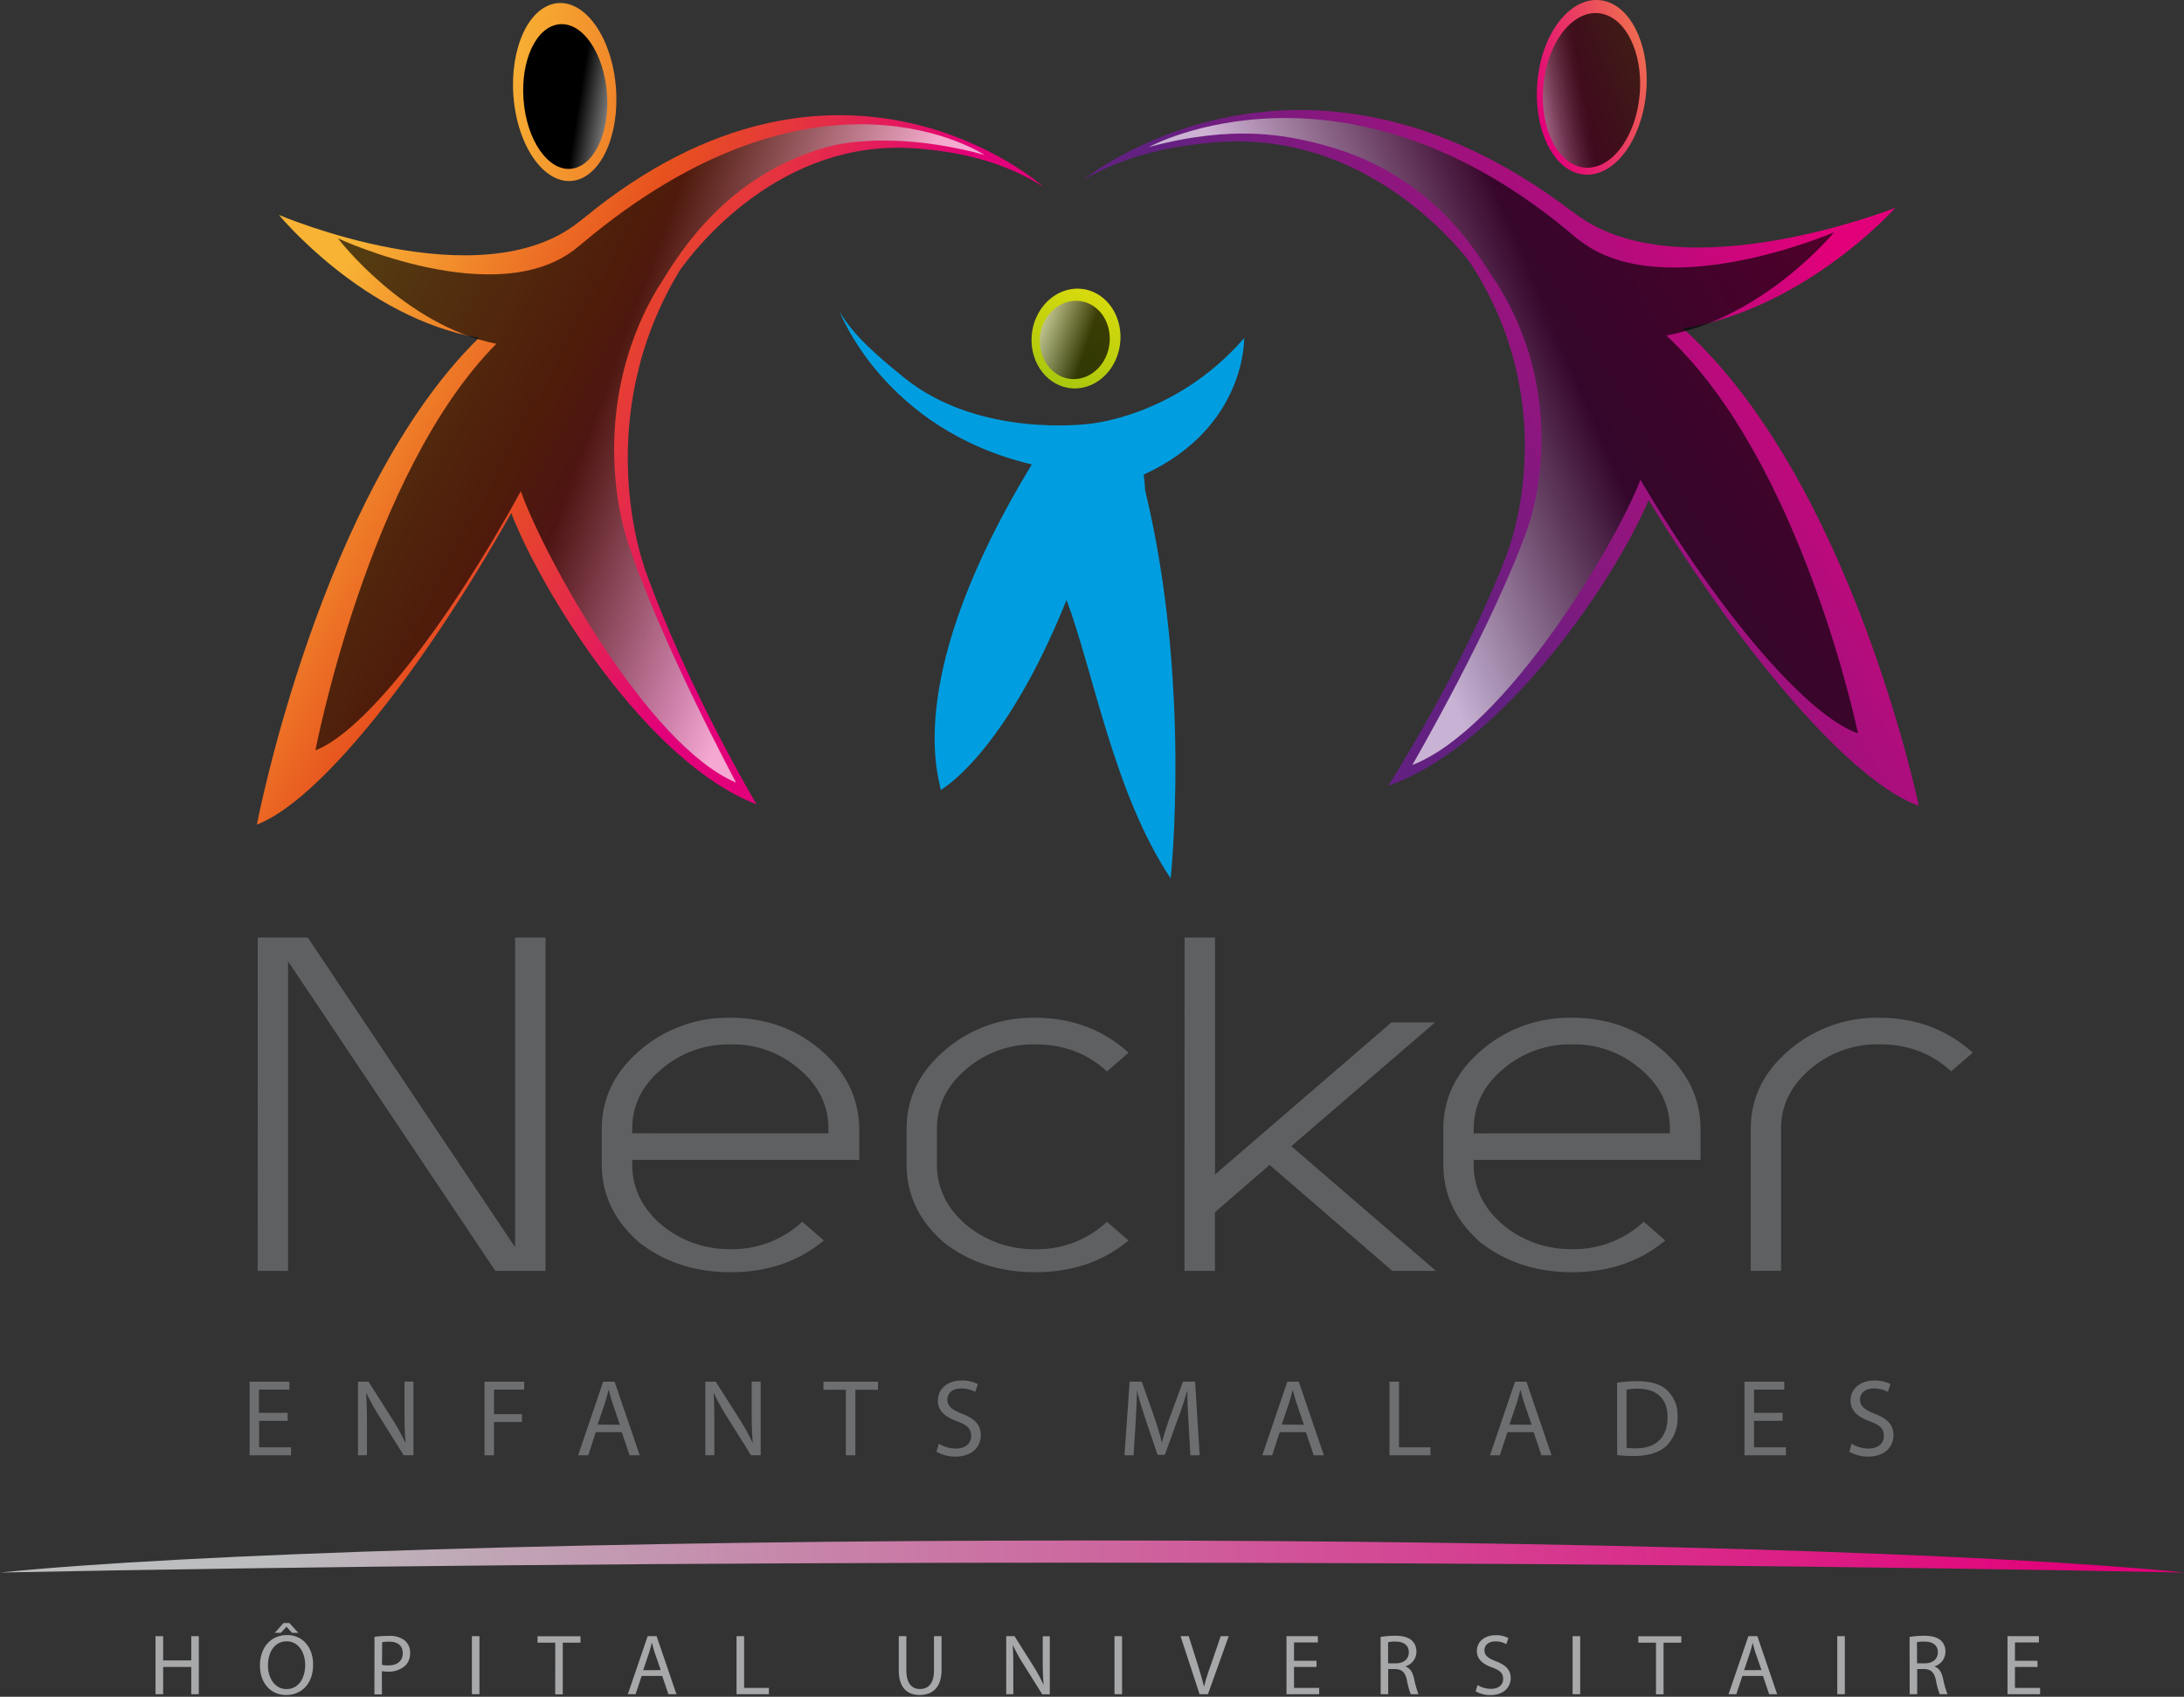 <?xml version="1.0" encoding="utf-8"?>
<svg xmlns="http://www.w3.org/2000/svg" width="646" height="502" viewBox="0 0 646 502">
    <rect x="0" y="0" width="646" height="502" fill="#333333" stroke="none"/>
    <defs>
        <linearGradient id="a" x1="12.476%" x2="95.327%" y1="50.053%" y2="50.053%">
            <stop offset="0%" stop-color="#BBBDBE"/>
            <stop offset="100%" stop-color="#E2007A"/>
        </linearGradient>
        <linearGradient id="b" x1="10.676%" x2="65.619%" y1="32.457%" y2="63.17%">
            <stop offset="0%" stop-color="#F8B334"/>
            <stop offset="48%" stop-color="#E7511E"/>
            <stop offset="100%" stop-color="#E2007A"/>
        </linearGradient>
        <linearGradient id="c" x1="74.597%" x2="43.361%" y1="59.321%" y2="46.426%">
            <stop offset="0%" stop-color="#FFF"/>
            <stop offset="100%"/>
        </linearGradient>
        <linearGradient id="d" x1="-4.925%" x2="431.546%" y1="33.904%" y2="161.765%">
            <stop offset="0%" stop-color="#F8B334"/>
            <stop offset="48%" stop-color="#E7511E"/>
            <stop offset="100%" stop-color="#E2007A"/>
        </linearGradient>
        <linearGradient id="e" x1="89.992%" x2="36.423%" y1="31.376%" y2="63.483%">
            <stop offset="0%" stop-color="#E2007A"/>
            <stop offset="100%" stop-color="#622181"/>
        </linearGradient>
        <linearGradient id="f" x1="30.026%" x2="61.278%" y1="62.482%" y2="48.705%">
            <stop offset="0%" stop-color="#FFF"/>
            <stop offset="100%"/>
        </linearGradient>
        <linearGradient id="g" x1="146.625%" x2="-139.534%" y1="-5.872%" y2="159.619%">
            <stop offset="0%" stop-color="#F8B334"/>
            <stop offset="48%" stop-color="#E2007A"/>
            <stop offset="100%" stop-color="#622181"/>
        </linearGradient>
        <linearGradient id="h" x1="-18.866%" x2="43.038%" y1="69.779%" y2="51.969%">
            <stop offset="0%" stop-color="#FFF"/>
            <stop offset="18%" stop-color="#C4C4C4"/>
            <stop offset="40%" stop-color="#7F7F7F"/>
            <stop offset="60%" stop-color="#484848"/>
            <stop offset="78%" stop-color="#212121"/>
            <stop offset="92%" stop-color="#090909"/>
            <stop offset="100%"/>
        </linearGradient>
        <linearGradient id="i" x1="129.292%" x2="64.467%" y1="70.853%" y2="53.832%">
            <stop offset="0%" stop-color="#FFF"/>
            <stop offset="100%"/>
        </linearGradient>
        <linearGradient id="j" x1="-54.312%" x2="95.219%" y1="322.368%" y2="-69.156%">
            <stop offset="0%" stop-color="#009EE0"/>
            <stop offset="48%" stop-color="#97BF0D"/>
            <stop offset="100%" stop-color="#FCEA0D"/>
        </linearGradient>
        <linearGradient id="k" x1="930.789%" x2="896.964%" y1="-866.216%" y2="-943.858%">
            <stop offset="0%" stop-color="#009EE0"/>
            <stop offset="48%" stop-color="#97BF0D"/>
            <stop offset="100%" stop-color="#FCEA0D"/>
        </linearGradient>
        <linearGradient id="l" x1="-24.516%" x2="59.323%" y1="46.134%" y2="77.285%">
            <stop offset="0%" stop-color="#FFF"/>
            <stop offset="100%"/>
        </linearGradient>
    </defs>
    <g fill="none" fill-rule="nonzero">
        <path fill="url(#a)" d="M323.11 463.32c119.48 0 230.54 1.08 323.1 2.93-55-5.59-179-9.49-323.11-9.49S55 460.66 0 466.25c92.56-1.85 203.63-2.93 323.11-2.93z" transform="translate(0 -1)"/>
        <path fill="#5F6062" d="M76.23 277.39h14.82L152.36 369v-91.61h9V376h-14.85l-61.3-91.59V376h-9zM243.69 367c-7.52 6.26-16.717 9.39-27.59 9.39-10.42 0-19.39-2.897-26.91-8.69-7.46-6.467-11.19-14.223-11.19-23.27V334c0-9.007 3.717-16.72 11.15-23.14a39.83 39.83 0 0 1 26.91-9.74c10.42 0 19.347 3.21 26.78 9.63 7.433 6.42 11.207 14.17 11.32 23.25v9.15H187v1.29c0 6.967 2.857 12.917 8.57 17.85a31.28 31.28 0 0 0 20.52 7.28 30.23 30.23 0 0 0 21.2-8.11l6.4 5.54zm1.36-31.7V334c0-6.887-2.853-12.76-8.56-17.62A29.86 29.86 0 0 0 216.1 309a30.34 30.34 0 0 0-20.52 7.4c-5.72 4.833-8.58 10.7-8.58 17.6v1.29l58.05.01zM333.81 367c-7.52 6.26-16.717 9.39-27.59 9.39-10.42 0-19.39-2.897-26.91-8.69-7.44-6.42-11.157-14.17-11.15-23.25V334c0-9.007 3.717-16.72 11.15-23.14a39.81 39.81 0 0 1 26.91-9.74c10.78 0 19.977 3.443 27.59 10.33l-6.39 5.55c-5.7-5.333-12.767-8-21.2-8a30.36 30.36 0 0 0-20.53 7.4c-5.7 4.853-8.553 10.727-8.56 17.62v10.44c0 6.967 2.853 12.917 8.56 17.85a31.3 31.3 0 0 0 20.53 7.28 30.25 30.25 0 0 0 21.2-8.11l6.39 5.52zM350.39 277.39h9v70.09l52.2-45h12.91l-42.55 36.63L424.74 376h-12.91l-36.29-31.35-16.18 14V376h-9zM492.57 367c-7.52 6.26-16.717 9.39-27.59 9.39-10.42 0-19.393-2.897-26.92-8.69-7.433-6.42-11.147-14.17-11.14-23.25V334c0-9.007 3.713-16.72 11.14-23.14a39.86 39.86 0 0 1 26.94-9.75c10.42 0 19.347 3.21 26.78 9.63 7.433 6.42 11.173 14.173 11.22 23.26v9.15h-67.11v1.29c0 6.967 2.857 12.917 8.57 17.85a31.26 31.26 0 0 0 20.54 7.27 30.27 30.27 0 0 0 21.21-8.11l6.36 5.55zm1.36-31.7V334c0-6.887-2.853-12.76-8.56-17.62A29.86 29.86 0 0 0 465 309a30.32 30.32 0 0 0-20.52 7.4c-5.72 4.853-8.577 10.727-8.57 17.62v1.29l58.02-.01zM517.85 376v-42c0-9.007 3.717-16.72 11.15-23.14a39.83 39.83 0 0 1 26.91-9.74c10.78 0 19.98 3.443 27.6 10.33l-6.4 5.52c-5.713-5.333-12.78-8-21.2-8a30.34 30.34 0 0 0-20.52 7.4c-5.713 4.853-8.57 10.727-8.57 17.62v42l-8.97.01z"/>
        <path fill="#6D6E70" d="M85.11 420.36h-8.47v7.85h9.44v2.36H73.83v-21.78h11.76v2.35h-9V418h8.47zM105.89 430.57v-21.78H109l7 11a62.52 62.52 0 0 1 3.91 7.08h.06c-.26-2.91-.32-5.56-.32-9v-9.11h2.65v21.78h-2.9l-6.92-11.05a69.77 69.77 0 0 1-4.07-7.28h-.1c.16 2.74.23 5.36.23 9v9.31l-2.65.05zM143.31 408.79h11.74v2.35h-8.93v7.24h8.25v2.33h-8.25v9.86h-2.81zM176.22 423.71l-2.22 6.86h-3l7.41-21.78h3.38l7.44 21.78h-3l-2.32-6.86h-7.69zm7.13-2.19l-2.12-6.27c-.49-1.42-.81-2.72-1.14-4H180c-.32 1.29-.67 2.61-1.1 3.94l-2.13 6.3 6.58.03zM208.63 430.57v-21.78h3.07l7 11a62.33 62.33 0 0 1 3.9 7.08h.07c-.26-2.91-.33-5.56-.33-9v-9.11H225v21.78h-2.85l-6.92-11.05a69.63 69.63 0 0 1-4.06-7.28h-.1c.16 2.74.22 5.36.22 9v9.31l-2.66.05zM250.2 411.18h-6.63v-2.39h16.13v2.39H253v19.39h-2.8zM277.7 427.15a10 10 0 0 0 5 1.42c2.88 0 4.56-1.53 4.56-3.72 0-2.19-1.17-3.2-4.1-4.33-3.56-1.26-5.75-3.1-5.75-6.17 0-3.4 2.8-5.91 7-5.91a9.89 9.89 0 0 1 4.82 1.06l-.77 2.29a8.83 8.83 0 0 0-4.14-1c-3 0-4.1 1.77-4.1 3.26 0 2 1.32 3 4.33 4.21 3.68 1.42 5.55 3.2 5.55 6.39 0 3.36-2.49 6.3-7.62 6.3a11.17 11.17 0 0 1-5.48-1.45l.7-2.35zM351.55 421c-.17-3.05-.36-6.69-.33-9.41h-.1c-.73 2.56-1.64 5.3-2.74 8.27l-3.84 10.57h-2.14l-3.52-10.38c-1-3.06-1.91-5.87-2.52-8.46h-.06c-.07 2.72-.23 6.36-.42 9.63l-.58 9.34h-2.69l1.52-21.78h3.59l3.72 10.53c.9 2.69 1.64 5.07 2.19 7.34h.1c.55-2.2 1.32-4.59 2.29-7.34l3.88-10.53h3.59l1.36 21.78h-2.75l-.55-9.56zM378.53 423.71l-2.25 6.86h-2.91l7.4-21.78h3.39l7.43 21.78h-3l-2.33-6.86h-7.73zm7.15-2.19l-2.13-6.27c-.49-1.42-.81-2.72-1.14-4h-.06c-.32 1.29-.68 2.61-1.1 3.94l-2.13 6.3 6.56.03zM411 408.79h2.81v19.42h9.3v2.36H411zM445.89 423.71l-2.27 6.86h-2.9l7.4-21.78h3.39l7.43 21.78h-3l-2.32-6.86h-7.73zm7.15-2.19l-2.14-6.27c-.49-1.42-.81-2.72-1.13-4h-.06c-.33 1.29-.68 2.61-1.11 3.94l-2.13 6.3 6.57.03zM478.31 409.08a40.09 40.09 0 0 1 6-.45c4 0 6.91.93 8.82 2.71a10.08 10.08 0 0 1 3.07 7.83 11.51 11.51 0 0 1-3.14 8.46c-2 2-5.39 3.13-9.63 3.13a46 46 0 0 1-5.1-.25l-.02-21.43zm2.81 19.26c.94.13 1.89.183 2.84.16 6 0 9.28-3.36 9.28-9.24 0-5.14-2.88-8.4-8.82-8.4a17 17 0 0 0-3.3.28v17.2zM527.27 420.36h-8.46v7.85h9.43v2.36H516v-21.78h11.76v2.35h-8.94V418h8.46zM547.67 427.15a10 10 0 0 0 5 1.42c2.87 0 4.55-1.53 4.55-3.72 0-2.19-1.16-3.2-4.1-4.33-3.56-1.26-5.75-3.1-5.75-6.17 0-3.4 2.81-5.91 7-5.91a9.85 9.85 0 0 1 4.81 1.06l-.77 2.29a8.76 8.76 0 0 0-4.14-1c-3 0-4.1 1.77-4.1 3.26 0 2 1.33 3 4.33 4.21 3.69 1.42 5.56 3.2 5.56 6.39 0 3.36-2.49 6.3-7.63 6.3a11.16 11.16 0 0 1-5.43-1.45l.67-2.35z"/>
        <path fill="#A7A8AA" d="M48.26 484.07v7.18h8.31v-7.18h2.24v17.17h-2.24v-8.05h-8.31v8.05H46v-17.17zM92.61 492.48c0 5.88-3.59 9-8 9-4.56 0-7.72-3.54-7.72-8.74 0-5.45 3.36-9 8-9 4.64 0 7.72 3.62 7.72 8.74zm-13.35.25c0 3.7 2 7 5.51 7s5.5-3.23 5.5-7.13c0-3.44-1.79-7-5.48-7-3.69 0-5.53 3.4-5.53 7.13zm6.32-12.55l2.67 2.9h-1.88l-1.6-1.76h-.06l-1.63 1.76h-1.8l2.59-2.9h1.71zM110.77 484.28A25.54 25.54 0 0 1 115 484a7 7 0 0 1 4.81 1.42 4.71 4.71 0 0 1 1.5 3.59 5.07 5.07 0 0 1-1.32 3.67 7.15 7.15 0 0 1-5.25 1.88 7.48 7.48 0 0 1-1.78-.15v6.88h-2.22l.03-17.01zm2.22 8.27a7.24 7.24 0 0 0 1.83.18c2.68 0 4.31-1.32 4.31-3.64 0-2.32-1.63-3.39-4-3.39a9.37 9.37 0 0 0-2.09.18l-.05 6.67zM141.82 484.07v17.17h-2.24v-17.17zM164.24 486H159v-1.89h12.71V486h-5.25v15.28h-2.24zM189.79 495.84l-1.79 5.4h-2.29l5.86-17.17h2.65l5.86 17.17h-2.37l-1.84-5.4h-6.08zm5.65-1.73l-1.71-4.94c-.38-1.12-.63-2.14-.89-3.14h-.05c-.25 1-.51 2.07-.86 3.11l-1.69 5 5.2-.03zM217.86 484.07h2.24v15.31h7.33v1.86h-9.57zM268.09 484.07v10.19c0 3.82 1.7 5.45 4 5.45 2.52 0 4.17-1.68 4.17-5.45v-10.19h2.24v10c0 5.27-2.77 7.41-6.49 7.41-3.51 0-6.16-2-6.16-7.33v-10.08h2.24zM297.63 501.24v-17.17h2.45l5.48 8.69a49 49 0 0 1 3.05 5.58h.08c-.2-2.29-.26-4.38-.26-7.06v-7.18h2.09v17.17h-2.24l-5.45-8.71a49.3 49.3 0 0 1-3.18-5.73h-.08c.13 2.17.15 4.23.15 7.08v7.34l-2.09-.01zM331.89 484.07v17.17h-2.24v-17.17zM354.82 501.24l-5.63-17.17h2.42l2.67 8.46c.72 2.32 1.35 4.41 1.84 6.42h.05c.48-2 1.17-4.15 2-6.4l2.9-8.48h2.37l-6.14 17.17h-2.48zM389.41 493.19h-6.65v6.19h7.44v1.86h-9.68v-17.17h9.29v1.86h-7.05v5.43h6.65zM408.36 484.3a26.23 26.23 0 0 1 4.25-.35c2.37 0 3.93.45 5 1.4a4.37 4.37 0 0 1 1.35 3.28 4.53 4.53 0 0 1-3.21 4.36v.07c1.3.46 2.09 1.68 2.5 3.47a28.09 28.09 0 0 0 1.32 4.71h-2.29a21.67 21.67 0 0 1-1.12-4.1c-.51-2.37-1.45-3.26-3.46-3.34h-2.09v7.44h-2.22l-.03-16.94zm2.22 7.82h2.26c2.37 0 3.87-1.3 3.87-3.26 0-2.21-1.6-3.18-3.94-3.18a9.2 9.2 0 0 0-2.19.18v6.26zM437.07 498.54a7.48 7.48 0 0 0 3.95 1.12c2.26 0 3.59-1.2 3.59-2.93 0-1.73-.92-2.52-3.24-3.39-2.8-1-4.53-2.49-4.53-4.89 0-2.67 2.22-4.66 5.55-4.66a7.73 7.73 0 0 1 3.77.84l-.61 1.81a6.34 6.34 0 0 0-3.24-.82c-2.34 0-3.23 1.41-3.23 2.58 0 1.6 1.05 2.39 3.41 3.31 2.91 1.12 4.36 2.52 4.36 5s-1.94 5-6 5a8.9 8.9 0 0 1-4.38-1.12l.6-1.85zM467.4 484.07v17.17h-2.24v-17.17zM489.82 486h-5.22v-1.89h12.71V486h-5.25v15.28h-2.24zM515.37 495.84l-1.79 5.4h-2.29l5.86-17.17h2.65l5.86 17.17h-2.37l-1.83-5.4h-6.09zm5.65-1.73l-1.7-4.94c-.39-1.12-.64-2.14-.9-3.14-.25 1-.51 2.07-.86 3.11l-1.68 5 5.14-.03zM545.68 484.07v17.17h-2.24v-17.17zM564.83 484.3a26.27 26.27 0 0 1 4.26-.35c2.37 0 3.92.45 5 1.4a4.36 4.36 0 0 1 1.34 3.28 4.52 4.52 0 0 1-3.2 4.36v.07c1.3.46 2.08 1.68 2.49 3.47a26.82 26.82 0 0 0 1.33 4.71h-2.3a21.67 21.67 0 0 1-1.12-4.1c-.51-2.37-1.45-3.26-3.46-3.34h-2.09v7.44h-2.22l-.03-16.94zm2.22 7.82h2.27c2.37 0 3.87-1.3 3.87-3.26 0-2.21-1.61-3.18-4-3.18a9.2 9.2 0 0 0-2.19.18l.05 6.26zM602.69 493.19H596v6.19h7.44v1.86h-9.64v-17.17h9.29v1.86H596v5.43h6.65z"/>
        <path fill="url(#b)" d="M172.72 65.5c-.47.39-.94.72-1.41 1.09-29.22 23.5-88.8-2-88.8-2s24.93 30.4 59.14 36.37c-46.94 46-65.67 144-65.67 144 18.16-6.92 48.38-44.42 75.24-92.18 8.87 23 39.79 73.57 72.57 86.2 0 0-20.72-34.7-33.27-70.29v-.16s-16.15-43.59 10.61-87.63c4.68-6.57 29.82-39 69.67-36 13.4 1 26.18 4 37.75 11.32.01-.16-59.84-53.16-135.83 9.28z" transform="translate(0 -1)"/>
        <path fill="url(#c)" d="M171.87 73.3c-.38.33-.75.6-1.12.9-23.49 19.42-70.82-2.7-70.82-2.7s19.66 25.82 46.89 31.21C109 140.8 93.3 223 93.3 223c14.54-5.62 38.94-36.8 60.75-76.67 6.87 19.41 37.63 75.23 63.67 86.2 0 0-22.75-42.34-32.46-72.39V160s-12.53-36.83 9.15-73.55C198.2 81 211.61 54 244.07 44.64c10.46-3 28-3.09 47.12 2.19 0 0-49.09-32.83-119.32 26.47z" opacity=".66" style="mix-blend-mode:screen" transform="translate(0 -1)"/>
        <path fill="url(#d)" d="M152.15 32.1c1.95 14.39 10.18 24.3 18.39 22.18 8.21-2.12 13.32-15.54 11.37-29.94-1.95-14.4-10.17-24.29-18.4-22.16-8.23 2.13-13.3 15.55-11.36 29.92z" transform="translate(0 -1)"/>
        <path fill="url(#e)" d="M464.8 63.42c.5.38 1 .7 1.49 1.06 31 23.06 94.33-2 94.33-2s-26.49 29.81-62.82 35.67c49.86 45.09 69.75 141.25 69.75 141.25-19.29-6.78-51.38-43.59-79.92-90.46-9.41 22.55-42.25 72.21-77.07 84.6 0 0 22-34.06 35.33-69v-.15s17.16-42.78-11.26-86c-5-6.44-31.66-38.26-74-35.36-14.23 1-27.8 4-40.09 11.1-.01.02 63.55-51.99 144.26 9.29z" transform="translate(0 -1)"/>
        <path fill="url(#f)" d="M466.32 71.46c.39.34.79.58 1.19.88 24.9 19 75-2.62 75-2.62S521.73 95 492.88 100.25C533 137.55 549.58 218 549.58 218c-15.4-5.49-41.25-36-64.36-75.06-7.29 19-39.89 73.65-67.48 84.39 0 0 24.1-41.45 34.4-70.87v-.11s13.27-36-9.69-72c-4-5.36-16.64-31.29-51-40.46-11.1-3-26.67-6.06-51.58.59-.04-.01 58.01-31.72 126.45 26.98z" opacity=".66" style="mix-blend-mode:screen" transform="translate(0 -1)"/>
        <path fill="url(#g)" d="M486.64 30.65c-2.07 14.11-10.8 23.84-19.53 21.76C458.38 50.33 453 37.16 455 23S465.85-.81 474.58 1.28c8.73 2.09 14.12 15.26 12.06 29.37z" transform="translate(0 -1)"/>
        <path fill="url(#h)" d="M484.75 31.09c-1.84 12.51-9.58 21.13-17.31 19.28-7.73-1.85-12.53-13.5-10.7-26s9.58-21.12 17.32-19.26c7.74 1.86 12.51 13.48 10.69 25.98z" opacity=".73" style="mix-blend-mode:screen" transform="translate(0 -1)"/>
        <path fill="url(#i)" d="M155.09 32.73c1.59 11.7 8.28 19.77 14.95 18 6.67-1.77 10.85-12.64 9.25-24.34-1.6-11.7-8.27-19.78-15-18-6.73 1.78-10.78 12.61-9.2 24.34z" style="mix-blend-mode:screen" transform="translate(0 -1)"/>
        <path fill="url(#j)" d="M331.4 101.74c-.48 8.14-6.77 14.48-14 14.17-7.23-.31-12.74-7.17-12.26-15.31.48-8.14 6.8-14.5 14.06-14.19 7.26.31 12.7 7.18 12.2 15.33z" transform="translate(0 -1)"/>
        <path fill="url(#k)" d="M338.28 141.42c.232 1.55.38 3.113.44 4.68 13.8 56.88 7.55 114.77 7.55 114.77-16.73-25-22.77-60.92-30.8-82.37-18.47 45.95-37.2 56.2-37.2 56.2-.81-4.67-10.91-34.08 26.92-96.29C261.28 128 248.33 93.1 248.33 93.1c4 7.27 12.25 14.06 19 19.55 22.22 18.13 54.67 13.76 54.67 13.76s25.66-1.9 46-25.37c0-.04.73 26.46-29.72 40.38z" transform="translate(0 -1)"/>
        <path fill="url(#l)" d="M328.23 102c-.38 6.41-5.33 11.39-11 11.16-5.67-.23-10-5.64-9.65-12 .35-6.36 5.34-11.39 11.06-11.16 5.72.23 9.98 5.55 9.59 12z" opacity=".72" style="mix-blend-mode:screen" transform="translate(0 -1)"/>
    </g>
</svg>
